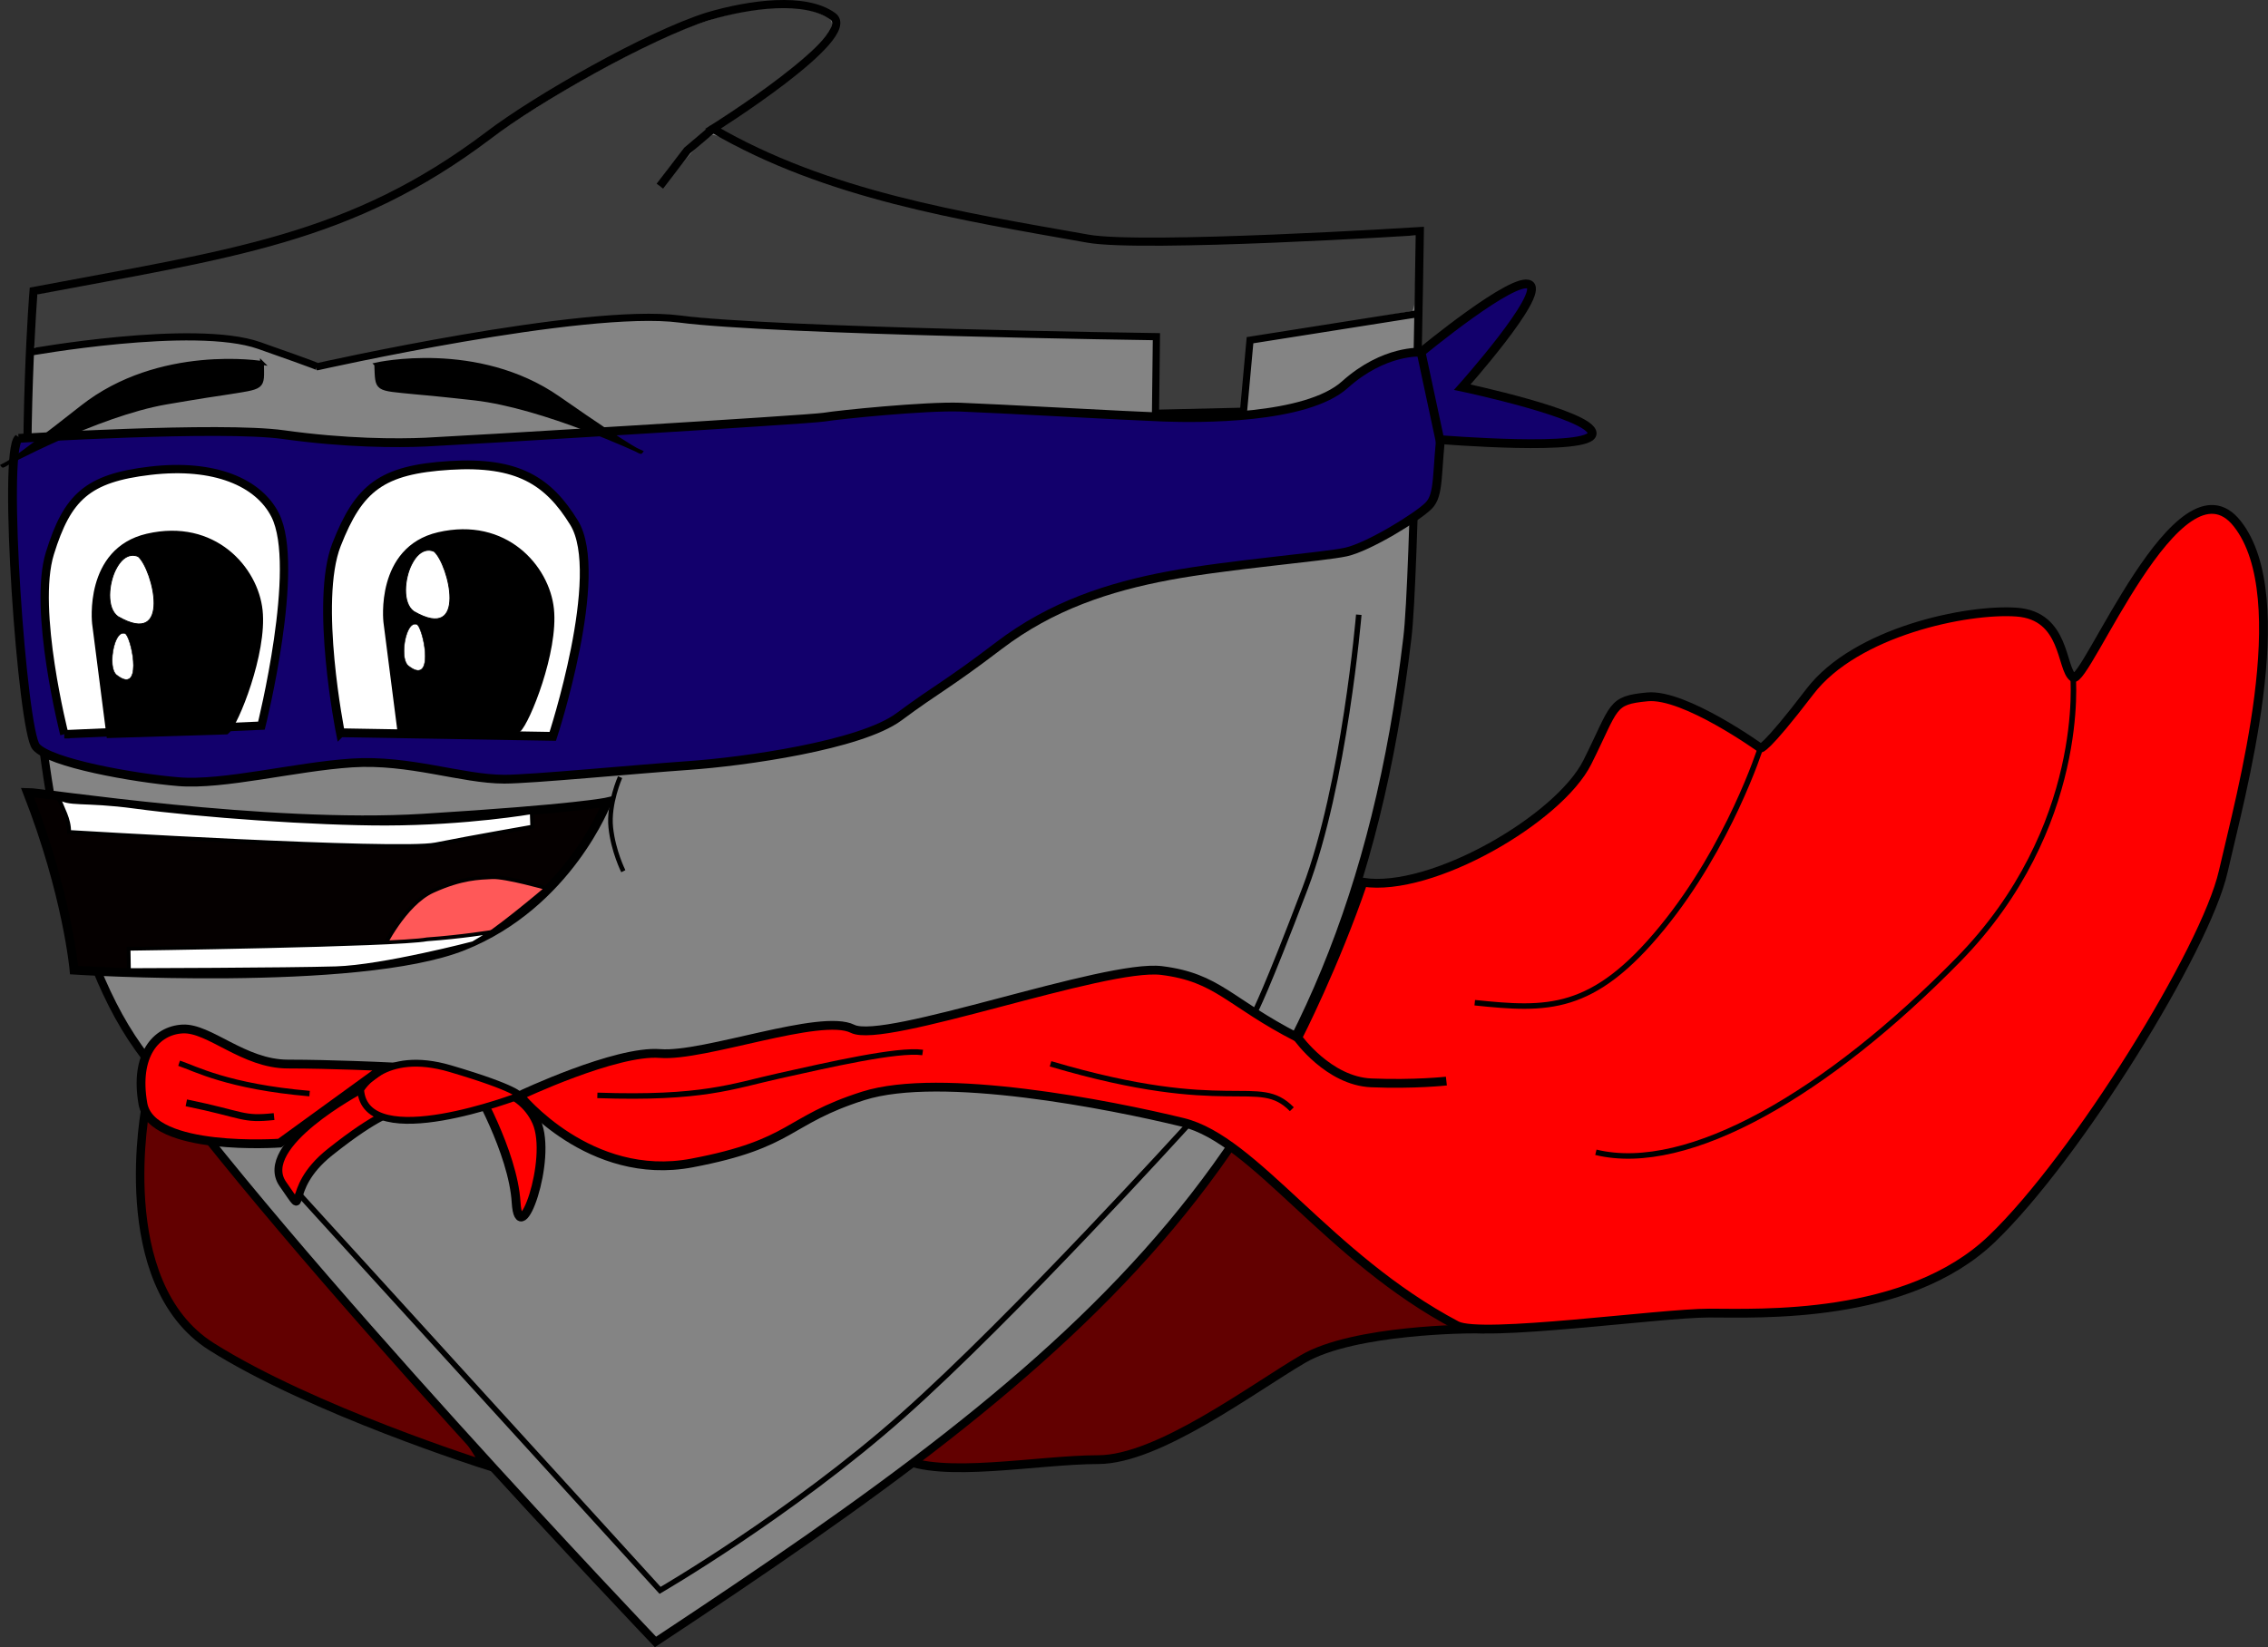 <?xml version="1.0" encoding="UTF-8" standalone="no"?>
<!-- Created with Inkscape (http://www.inkscape.org/) -->

<svg
   xmlns:dc="http://purl.org/dc/elements/1.1/"
   xmlns:cc="http://creativecommons.org/ns#"
   xmlns:rdf="http://www.w3.org/1999/02/22-rdf-syntax-ns#"
   xmlns:svg="http://www.w3.org/2000/svg"
   xmlns="http://www.w3.org/2000/svg"
   xmlns:sodipodi="http://sodipodi.sourceforge.net/DTD/sodipodi-0.dtd"
   xmlns:inkscape="http://www.inkscape.org/namespaces/inkscape"
   width="157.423mm"
   height="114.369mm"
   viewBox="0 0 157.423 114.369"
   version="1.1"
   id="svg8"
   inkscape:version="0.92.1 r15371"
   sodipodi:docname="happypip.svg">
  <rect x="0" y="0" width="157.423" height="114.369" fill="#333333" stroke="none"/>
  <defs
     id="defs2" />
  <sodipodi:namedview
     id="base"
     pagecolor="#ffffff"
     bordercolor="#666666"
     borderopacity="1.0"
     inkscape:pageopacity="0.0"
     inkscape:pageshadow="2"
     inkscape:zoom="2.8284271"
     inkscape:cx="-1.9384924"
     inkscape:cy="251.31293"
     inkscape:document-units="mm"
     inkscape:current-layer="layer1"
     showgrid="false"
     inkscape:window-width="1920"
     inkscape:window-height="1001"
     inkscape:window-x="-9"
     inkscape:window-y="-9"
     inkscape:window-maximized="1" />
  <g
     inkscape:label="Layer 1"
     inkscape:groupmode="layer"
     id="layer1"
     transform="translate(-30.141,-88.501)">
    <path
       style="fill:#620000;fill-opacity:1;stroke:#000000;stroke-width:0.588;stroke-linecap:butt;stroke-linejoin:miter;stroke-miterlimit:4;stroke-dasharray:none;stroke-opacity:1"
       d="m 40.284,165.203 c 0,0 -2.452,12.382 4.536,16.795 6.988,4.413 19.002,8.214 19.002,8.214 0,0 -14.098,-23.17 -23.538,-25.009 z"
       id="path4633"
       inkscape:connector-curvature="0" />
    <path
       style="fill:#620000;fill-opacity:1;stroke:#000000;stroke-width:0.611;stroke-linecap:butt;stroke-linejoin:miter;stroke-miterlimit:4;stroke-dasharray:none;stroke-opacity:1"
       d="m 115.311,166.429 17.041,14.343 c 0,0 -8.214,0 -11.769,2.084 -3.555,2.084 -10.053,6.988 -14.221,6.988 -4.168,0 -10.911,1.349 -13.73,-0.123 -2.82,-1.471 22.68,-23.293 22.68,-23.293 z"
       id="path4635"
       inkscape:connector-curvature="0" />
    <path
       style="fill:#848484;fill-opacity:1;stroke:#000000;stroke-width:0.565;stroke-linecap:butt;stroke-linejoin:miter;stroke-miterlimit:4;stroke-dasharray:none;stroke-opacity:1"
       d="m 105.633,105.067 c 3.814,0.693 23.059,-0.52 23.059,-0.52 0,0 -0.347,24.099 -0.867,28.26 -4.185,35.606 -22.163,49.845 -52.185,69.696 0,0 -25.486,-26.699 -35.888,-41.263 -10.402,-14.563 -7.282,-52.532 -7.282,-52.532 13.662,-2.593 21.992,-3.565 31.576,-10.808 3.314,-2.532 11.096,-6.965 15.235,-8.263 2.904,-0.858 6.762,-1.387 8.669,0 1.907,1.387 -8.322,7.802 -8.322,7.802 7.893,4.603 17.154,6.058 26.006,7.628 z"
       id="path3693"
       inkscape:connector-curvature="0"
       sodipodi:nodetypes="ccccscccscc" />
    <path
       style="fill:none;stroke:#000000;stroke-width:0.565;stroke-linecap:butt;stroke-linejoin:miter;stroke-miterlimit:4;stroke-dasharray:none;stroke-opacity:1"
       d="m 79.627,97.439 -1.787,1.514 -1.897,2.473"
       id="path4500"
       inkscape:connector-curvature="0"
       sodipodi:nodetypes="ccc" />
    <path
       style="fill:#12006c;fill-opacity:1;stroke:#000000;stroke-width:0.611;stroke-linecap:butt;stroke-linejoin:miter;stroke-miterlimit:4;stroke-dasharray:none;stroke-opacity:1"
       d="m 31.429,118.937 c 0,0 14.043,-0.867 18.378,-0.26 4.334,0.607 7.888,0.607 9.882,0.52 1.994,-0.087 26.613,-1.56 27.653,-1.734 1.04,-0.173 7.022,-0.78 9.449,-0.694 2.427,0.087 11.703,0.607 14.13,0.694 2.427,0.087 9.874,0.164 12.57,-2.254 2.739,-2.457 5.288,-2.254 5.288,-2.254 0,0 1.907,1.3 1.474,4.854 -0.433,3.554 -0.173,5.028 -0.954,5.808 -0.78,0.78 -4.161,2.861 -5.721,3.207 -1.56,0.347 -8.149,0.867 -12.31,1.647 -4.161,0.78 -8.149,2.08 -11.789,4.854 -3.641,2.774 -4.248,2.947 -6.935,4.941 -2.687,1.994 -10.836,3.121 -14.563,3.381 -3.728,0.26 -10.936,0.954 -12.83,0.954 -2.947,0 -6.588,-1.387 -10.576,-1.127 -3.954,0.258 -8.929,1.56 -12.049,1.3 -3.121,-0.26 -8.929,-1.3 -9.882,-2.427 -0.954,-1.127 -2.341,-20.458 -1.214,-21.412 z"
       id="path4502"
       inkscape:connector-curvature="0"
       sodipodi:nodetypes="csssssscsscssssssssc" />
    <path
       style="fill:#12006c;fill-opacity:1;stroke:#000000;stroke-width:0.611;stroke-linecap:butt;stroke-linejoin:miter;stroke-miterlimit:4;stroke-dasharray:none;stroke-opacity:1"
       d="m 128.778,112.956 c 0,0 6.502,-5.375 7.542,-4.681 1.04,0.693 -4.681,7.108 -4.681,7.108 0,0 9.015,1.907 9.015,3.207 0,1.3 -10.576,0.433 -10.576,0.433 z"
       id="path4523"
       inkscape:connector-curvature="0"
       sodipodi:nodetypes="cccscc" />
    <path
       style="fill:#ff0000;fill-opacity:1;stroke:#000000;stroke-width:0.545;stroke-linecap:butt;stroke-linejoin:miter;stroke-miterlimit:4;stroke-dasharray:none;stroke-opacity:1"
       d="m 55.172,164.164 c 0,0 -7.284,3.859 -5.394,6.552 1.89,2.693 -0.114,0.471 3.269,-2.224 3.382,-2.695 4.484,-2.813 4.484,-2.813 z"
       id="path4527"
       inkscape:connector-curvature="0"
       sodipodi:nodetypes="csccc" />
    <path
       style="fill:#ff0000;fill-opacity:1;stroke:#000000;stroke-width:0.611;stroke-linecap:butt;stroke-linejoin:miter;stroke-miterlimit:4;stroke-dasharray:none;stroke-opacity:1"
       d="m 63.012,163.771 c 0,0 2.738,4.688 2.953,8.211 0.215,3.523 2.56,-3.005 1.422,-5.585 -1.138,-2.58 -4.374,-2.626 -4.374,-2.626"
       id="path4529"
       inkscape:connector-curvature="0" />
    <path
       style="fill:#ff0000;fill-opacity:1;stroke:#000000;stroke-width:0.474;stroke-linecap:butt;stroke-linejoin:miter;stroke-miterlimit:4;stroke-dasharray:none;stroke-opacity:1"
       d="m 55.172,164.164 c 0,0 1.54,-2.849 6.226,-1.466 4.685,1.383 4.817,1.871 4.817,1.871 0,0 -10.712,4.126 -11.043,-0.405 z"
       id="path4525"
       inkscape:connector-curvature="0" />
    <path
       style="fill:#ff0000;fill-opacity:1;stroke:#000000;stroke-width:0.611;stroke-linecap:butt;stroke-linejoin:miter;stroke-miterlimit:4;stroke-dasharray:none;stroke-opacity:1"
       d="m 49.556,167.868 c 0,0 -8.907,0.633 -9.495,-2.735 -0.589,-3.368 0.904,-5.093 2.756,-5.189 1.853,-0.096 4.231,2.433 7.306,2.435 3.075,0.003 6.75,0.177 6.75,0.177 z"
       id="path4629"
       inkscape:connector-curvature="0" />
    <path
       style="opacity:1;fill:#ff0000;fill-opacity:1;stroke:#000000;stroke-width:0.611;stroke-linecap:butt;stroke-linejoin:miter;stroke-miterlimit:4;stroke-dasharray:none;stroke-opacity:1"
       d="m 120.215,160.545 c -4.781,-2.452 -5.517,-4.168 -9.44,-4.659 -3.923,-0.49 -19.247,5.149 -21.454,4.046 -2.207,-1.103 -10.298,1.961 -13.363,1.716 -3.065,-0.245 -9.744,2.92 -9.744,2.92 0,0 4.84,6.029 11.951,4.681 7.11,-1.349 6.497,-2.942 11.892,-4.659 5.394,-1.716 17.163,0.613 22.189,1.839 5.026,1.226 10.043,9.367 19.002,14.098 1.686,0.891 14.098,-0.858 17.531,-0.858 3.433,0 13.73,0.49 19.615,-5.149 5.884,-5.639 14.834,-20.105 16.06,-25.499 1.226,-5.394 5.026,-19.002 0.981,-24.151 -4.046,-5.149 -10.543,11.279 -11.401,10.666 -0.858,-0.613 -0.49,-4.291 -3.923,-4.536 -3.433,-0.245 -11.156,1.349 -14.343,5.517 -3.187,4.168 -3.433,3.923 -3.433,3.923 0,0 -5.272,-3.8 -7.846,-3.555 -2.574,0.245 -2.207,0.613 -4.168,4.536 -1.962,3.923 -10.788,9.072 -15.569,8.336 -1.961,5.762 -4.536,10.788 -4.536,10.788 z"
       id="path4631"
       inkscape:connector-curvature="0"
       sodipodi:nodetypes="cssscsssssssscsscsscc" />
    <path
       style="fill:none;stroke:#000000;stroke-width:0.497;stroke-linecap:butt;stroke-linejoin:miter;stroke-miterlimit:4;stroke-dasharray:none;stroke-opacity:1"
       d="m 32.07,112.979 c 0,0 11.524,-2.084 16.06,-0.49 4.536,1.594 4.046,1.471 4.046,1.471 0,0 18.512,-4.168 25.132,-3.31 6.62,0.858 33.1,1.226 33.1,1.226 l -0.063,5.318 6.11,-0.142 0.45,-4.931 11.646,-1.839"
       id="path4640"
       inkscape:connector-curvature="0"
       sodipodi:nodetypes="cscsccccc" />
    <path
       style="opacity:0.537;fill:#000000;fill-opacity:1;stroke-width:1.003;stroke-miterlimit:4;stroke-dasharray:none"
       d="m 84.445,89.017 c -3.84,0.077 -7.452,1.587 -10.792,3.366 -3.895,1.994 -7.621,4.306 -11.145,6.898 -4.564,3.213 -9.803,5.36 -15.208,6.672 -4.804,1.192 -9.691,1.987 -14.544,2.957 -0.277,0.674 -0.113,1.527 -0.222,2.265 0.089,0.505 -0.456,1.814 0.484,1.445 4.497,-0.599 9.072,-1.259 13.598,-0.679 1.927,0.372 3.756,1.189 5.622,1.784 7.416,-1.494 14.877,-3.044 22.442,-3.375 2.9,0.009 5.788,0.492 8.694,0.56 9.073,0.447 18.156,0.614 27.237,0.807 -0.092,1.822 -0.284,3.668 -0.266,5.476 2.025,0.003 4.086,0.032 6.11,-0.142 0.269,-0.748 0.118,-1.647 0.212,-2.446 0.032,-0.894 0.048,-1.789 0.133,-2.681 3.799,-0.567 7.596,-1.16 11.377,-1.828 0.296,-0.636 0.124,-1.464 0.23,-2.165 0.01,-1.024 0.14,-2.075 0.062,-3.082 -3.245,0.028 -6.507,0.337 -9.761,0.414 -4.272,0.109 -8.57,0.358 -12.837,0.059 -8.207,-1.434 -16.592,-2.779 -24.143,-6.487 -0.718,-0.277 -1.386,-0.88 -2.147,-0.978 -1.422,0.913 -2.349,2.419 -3.458,3.631 -0.362,-0.074 -0.297,-0.37 -0.07,-0.578 1.317,-2.006 3.172,-3.569 5.196,-4.827 2.249,-1.599 4.639,-3.13 6.392,-5.295 0.315,-0.336 0.377,-0.93 -0.13,-1.117 -0.928,-0.509 -2.016,-0.681 -3.065,-0.654 z"
       id="path4696"
       inkscape:connector-curvature="0" />
    <path
       style="fill:none;stroke:#000000;stroke-width:0.382;stroke-linecap:butt;stroke-linejoin:miter;stroke-miterlimit:4;stroke-dasharray:none;stroke-opacity:1"
       d="m 174.026,135.39 c 0,0 1.04,10.576 -7.975,19.765 -9.015,9.189 -18.724,14.91 -25.139,13.35"
       id="path4700"
       inkscape:connector-curvature="0"
       sodipodi:nodetypes="csc" />
    <path
       style="fill:none;stroke:#000000;stroke-width:0.382;stroke-linecap:butt;stroke-linejoin:miter;stroke-miterlimit:4;stroke-dasharray:none;stroke-opacity:1"
       d="m 152.334,140.439 c 0,0 -2.145,6.758 -6.826,12.479 -4.812,5.881 -7.975,5.721 -13.003,5.201"
       id="path4702"
       inkscape:connector-curvature="0"
       sodipodi:nodetypes="csc" />
    <path
       style="fill:none;stroke:#000000;stroke-width:0.611;stroke-linecap:butt;stroke-linejoin:miter;stroke-miterlimit:4;stroke-dasharray:none;stroke-opacity:1"
       d="m 120.215,160.545 c 0,0 2.131,3.016 5.109,3.14 2.978,0.124 5.211,-0.124 5.211,-0.124"
       id="path4704"
       inkscape:connector-curvature="0" />
    <path
       style="fill:none;stroke:#000000;stroke-width:0.382;stroke-linecap:butt;stroke-linejoin:miter;stroke-miterlimit:4;stroke-dasharray:none;stroke-opacity:1"
       d="m 71.604,164.554 c 7.32,0.248 9.305,-0.62 12.654,-1.365 3.35,-0.744 8.188,-1.861 9.925,-1.613"
       id="path4706"
       inkscape:connector-curvature="0" />
    <path
       style="fill:none;stroke:#000000;stroke-width:0.382;stroke-linecap:butt;stroke-linejoin:miter;stroke-miterlimit:4;stroke-dasharray:none;stroke-opacity:1"
       d="m 103.06,162.363 c 12.474,3.695 14.402,0.756 16.747,3.152"
       id="path4708"
       inkscape:connector-curvature="0" />
    <path
       style="fill:none;stroke:#000000;stroke-width:0.382;stroke-linecap:butt;stroke-linejoin:miter;stroke-miterlimit:4;stroke-dasharray:none;stroke-opacity:1"
       d="m 51.63,164.43 c -5.707,-0.496 -7.94,-1.737 -9.057,-2.109"
       id="path4710"
       inkscape:connector-curvature="0" />
    <path
       style="fill:none;stroke:#000000;stroke-width:0.479;stroke-linecap:butt;stroke-linejoin:miter;stroke-miterlimit:4;stroke-dasharray:none;stroke-opacity:1"
       d="m 43.074,165.071 c 4.06,0.835 3.857,1.193 6.09,0.954"
       id="path4712"
       inkscape:connector-curvature="0" />
    <path
       style="fill:none;stroke:#000000;stroke-width:0.382;stroke-linecap:butt;stroke-linejoin:miter;stroke-miterlimit:4;stroke-dasharray:none;stroke-opacity:1"
       d="m 124.455,131.181 c 0,0 -0.993,11.786 -3.722,18.982 -2.729,7.196 -3.474,8.56 -3.474,8.56"
       id="path4716"
       inkscape:connector-curvature="0" />
    <path
       style="fill:none;stroke:#000000;stroke-width:0.382;stroke-linecap:butt;stroke-linejoin:miter;stroke-miterlimit:4;stroke-dasharray:none;stroke-opacity:1"
       d="m 112.545,166.663 c 0,0 -12.045,13.28 -19.737,20.104 -7.748,6.873 -16.851,12.153 -16.851,12.153 L 50.762,171.253"
       id="path4718"
       inkscape:connector-curvature="0"
       sodipodi:nodetypes="cscc" />
    <path
       style="fill:#ffffff;fill-opacity:1;stroke:#000000;stroke-width:0.611;stroke-linecap:butt;stroke-linejoin:miter;stroke-miterlimit:4;stroke-dasharray:none;stroke-opacity:1"
       d="m 53.769,139.377 14.74,0.25 c 0,0 3.69,-11.245 1.477,-14.836 -1.774,-2.879 -3.889,-4.272 -8.625,-3.976 -4.735,0.296 -6.306,1.535 -7.858,5.493 -1.552,3.958 0.265,13.07 0.265,13.07 z"
       id="path4504"
       inkscape:connector-curvature="0"
       sodipodi:nodetypes="ccsssc" />
    <path
       style="fill:#ffffff;fill-opacity:1;stroke:#000000;stroke-width:0.578;stroke-linecap:butt;stroke-linejoin:miter;stroke-miterlimit:4;stroke-dasharray:none;stroke-opacity:1"
       d="m 34.606,139.48 13.681,-0.597 c 0,0 2.766,-11.053 0.95,-14.626 -1.146,-2.256 -4.201,-3.597 -8.665,-3.074 -4.378,0.513 -5.758,1.835 -6.968,5.733 -1.21,3.898 1.002,12.564 1.002,12.564 z"
       id="path4504-4"
       inkscape:connector-curvature="0"
       sodipodi:nodetypes="ccsssc" />
    <path
       style="fill:#000000;fill-opacity:1;stroke:#000000;stroke-width:0.519;stroke-linecap:butt;stroke-linejoin:miter;stroke-miterlimit:4;stroke-dasharray:none;stroke-opacity:1"
       d="m 45.829,139.232 c 0.614,-0.526 2.589,-5.409 2.281,-8.334 -0.3,-2.854 -3.158,-6.141 -7.72,-5.088 -4.175,0.963 -3.597,5.965 -3.597,5.965 l 0.988,7.705 z"
       id="path4524"
       inkscape:connector-curvature="0"
       sodipodi:nodetypes="cssccc" />
    <path
       style="fill:#000000;fill-opacity:1;stroke:#000000;stroke-width:0.519;stroke-linecap:butt;stroke-linejoin:miter;stroke-miterlimit:4;stroke-dasharray:none;stroke-opacity:1"
       d="m 66.05,139.129 c 0.614,-0.526 2.589,-5.409 2.281,-8.334 -0.3,-2.854 -3.158,-6.141 -7.72,-5.088 -4.175,0.963 -3.597,5.965 -3.597,5.965 l 0.988,7.705 z"
       id="path4524-3"
       inkscape:connector-curvature="0"
       sodipodi:nodetypes="cssccc" />
    <path
       style="fill:#ffffff;fill-opacity:1;stroke:#000000;stroke-width:0.061px;stroke-linecap:butt;stroke-linejoin:miter;stroke-opacity:1"
       d="m 60.278,126.792 c 0,0 -0.873,-0.506 -1.581,0.919 -0.47,0.946 -0.658,2.642 0.161,3.242 3.795,2.197 2.431,-3.266 1.421,-4.161 z"
       id="path4543"
       inkscape:connector-curvature="0"
       sodipodi:nodetypes="cscc" />
    <path
       style="fill:#000000;fill-opacity:1;stroke:#000000;stroke-width:0.265px;stroke-linecap:butt;stroke-linejoin:miter;stroke-opacity:1"
       d="m 48.327,113.699 c 0,0 -7.102,-1.173 -12.487,3.07 -5.385,4.243 -5.507,4.067 -5.507,4.067 0,0 6.504,-3.543 11.33,-4.384 0,0 2.674,-0.461 4.046,-0.653 2.816,-0.45 2.647,-0.282 2.618,-2.1 z"
       id="path4550"
       inkscape:connector-curvature="0"
       sodipodi:nodetypes="cccccc" />
    <path
       style="fill:#000000;fill-opacity:1;stroke:#000000;stroke-width:0.265px;stroke-linecap:butt;stroke-linejoin:miter;stroke-opacity:1"
       d="m 56.255,113.805 c 0,0 7.021,-1.585 12.645,2.336 5.624,3.921 5.735,3.739 5.735,3.739 0,0 -6.7,-3.158 -11.567,-3.715 0,0 -2.696,-0.304 -4.077,-0.416 -2.837,-0.284 -2.659,-0.127 -2.736,-1.944 z"
       id="path4550-0"
       inkscape:connector-curvature="0"
       sodipodi:nodetypes="cccccc" />
    <path
       style="fill:#ffffff;fill-opacity:1;stroke:#000000;stroke-width:0.035px;stroke-linecap:butt;stroke-linejoin:miter;stroke-opacity:1"
       d="m 59.134,131.889 c 0,0 -0.42,-0.342 -0.761,0.621 -0.226,0.639 -0.317,1.785 0.077,2.19 1.825,1.484 1.169,-2.206 0.683,-2.811 z"
       id="path4543-6"
       inkscape:connector-curvature="0"
       sodipodi:nodetypes="cscc" />
    <path
       style="fill:#ffffff;fill-opacity:1;stroke:#000000;stroke-width:0.061px;stroke-linecap:butt;stroke-linejoin:miter;stroke-opacity:1"
       d="m 39.741,127.146 c 0,0 -0.873,-0.506 -1.581,0.919 -0.47,0.946 -0.658,2.642 0.161,3.242 3.795,2.197 2.431,-3.266 1.421,-4.161 z"
       id="path4543-60"
       inkscape:connector-curvature="0"
       sodipodi:nodetypes="cscc" />
    <path
       style="fill:#ffffff;fill-opacity:1;stroke:#000000;stroke-width:0.035px;stroke-linecap:butt;stroke-linejoin:miter;stroke-opacity:1"
       d="m 38.881,132.524 c 0,0 -0.42,-0.342 -0.761,0.621 -0.226,0.639 -0.317,1.785 0.077,2.19 1.825,1.484 1.169,-2.206 0.683,-2.811 z"
       id="path4543-6-3"
       inkscape:connector-curvature="0"
       sodipodi:nodetypes="cscc" />
    <path
       style="fill:#050000;fill-opacity:1;stroke:#000000;stroke-width:0.615;stroke-linecap:butt;stroke-linejoin:miter;stroke-miterlimit:4;stroke-dasharray:none;stroke-opacity:1"
       d="m 32.048,143.514 c 0.862,-0.005 16.681,2.464 27.453,1.797 10.772,-0.667 12.78,-1.131 12.78,-1.131 0,0 -2.688,7.102 -9.998,10.01 -7.31,2.908 -27.001,1.668 -27.001,1.668 0,0 -0.462,-5.274 -3.234,-12.344 z"
       id="path4612"
       inkscape:connector-curvature="0" />
    <path
       style="fill:#ffffff;fill-opacity:1;stroke:#000000;stroke-width:0.265px;stroke-linecap:butt;stroke-linejoin:miter;stroke-opacity:1"
       d="m 34.18,143.81 c 0.301,0.845 0.777,1.562 0.757,2.456 0,0 22.829,1.381 25.424,0.866 2.594,-0.515 6.724,-1.234 6.724,-1.234 l -0.033,-1.005 c 0,0 -4.466,0.777 -10.105,0.79 -4.909,0.011 -12.922,-0.56 -17.43,-1.172 -3.61,-0.49 -4.681,-0.085 -5.337,-0.702 z"
       id="path4614"
       inkscape:connector-curvature="0"
       sodipodi:nodetypes="ccsccsscc" />
    <path
       style="fill:#ff5858;fill-opacity:1;stroke:#000000;stroke-width:0.265px;stroke-linecap:butt;stroke-linejoin:miter;stroke-opacity:1"
       d="m 56.707,154.373 c 0,0 1.482,-3.108 3.49,-4.016 2.008,-0.908 3.203,-0.908 4.112,-0.956 0.908,-0.048 3.777,0.765 3.777,0.765 0,0 -4.042,3.442 -5.105,3.825 -1.063,0.383 -6.275,0.383 -6.275,0.383 z"
       id="path4618"
       inkscape:connector-curvature="0"
       sodipodi:nodetypes="cccccc" />
    <path
       style="fill:#ffffff;fill-opacity:1;stroke:#000000;stroke-width:0.262px;stroke-linecap:butt;stroke-linejoin:miter;stroke-opacity:1"
       d="m 39.089,155.856 -0.023,-1.482 c 0,0 18.555,-0.25 20.71,-0.654 2.419,-0.172 4.519,-0.518 4.519,-0.518 l -1.314,0.788 c 0,0 -6.245,1.638 -9.52,1.739 -3.275,0.1 -14.372,0.127 -14.372,0.127 z"
       id="path4616"
       inkscape:connector-curvature="0"
       sodipodi:nodetypes="cccccccc" />
    <path
       style="fill:none;stroke:#000000;stroke-width:0.319;stroke-linecap:butt;stroke-linejoin:miter;stroke-miterlimit:4;stroke-dasharray:none;stroke-opacity:1"
       d="m 73.182,142.458 c 0,0 -0.821,1.846 -0.646,3.499 0.174,1.653 0.87,3.031 0.87,3.031"
       id="path4620"
       inkscape:connector-curvature="0" />
  </g>
</svg>
